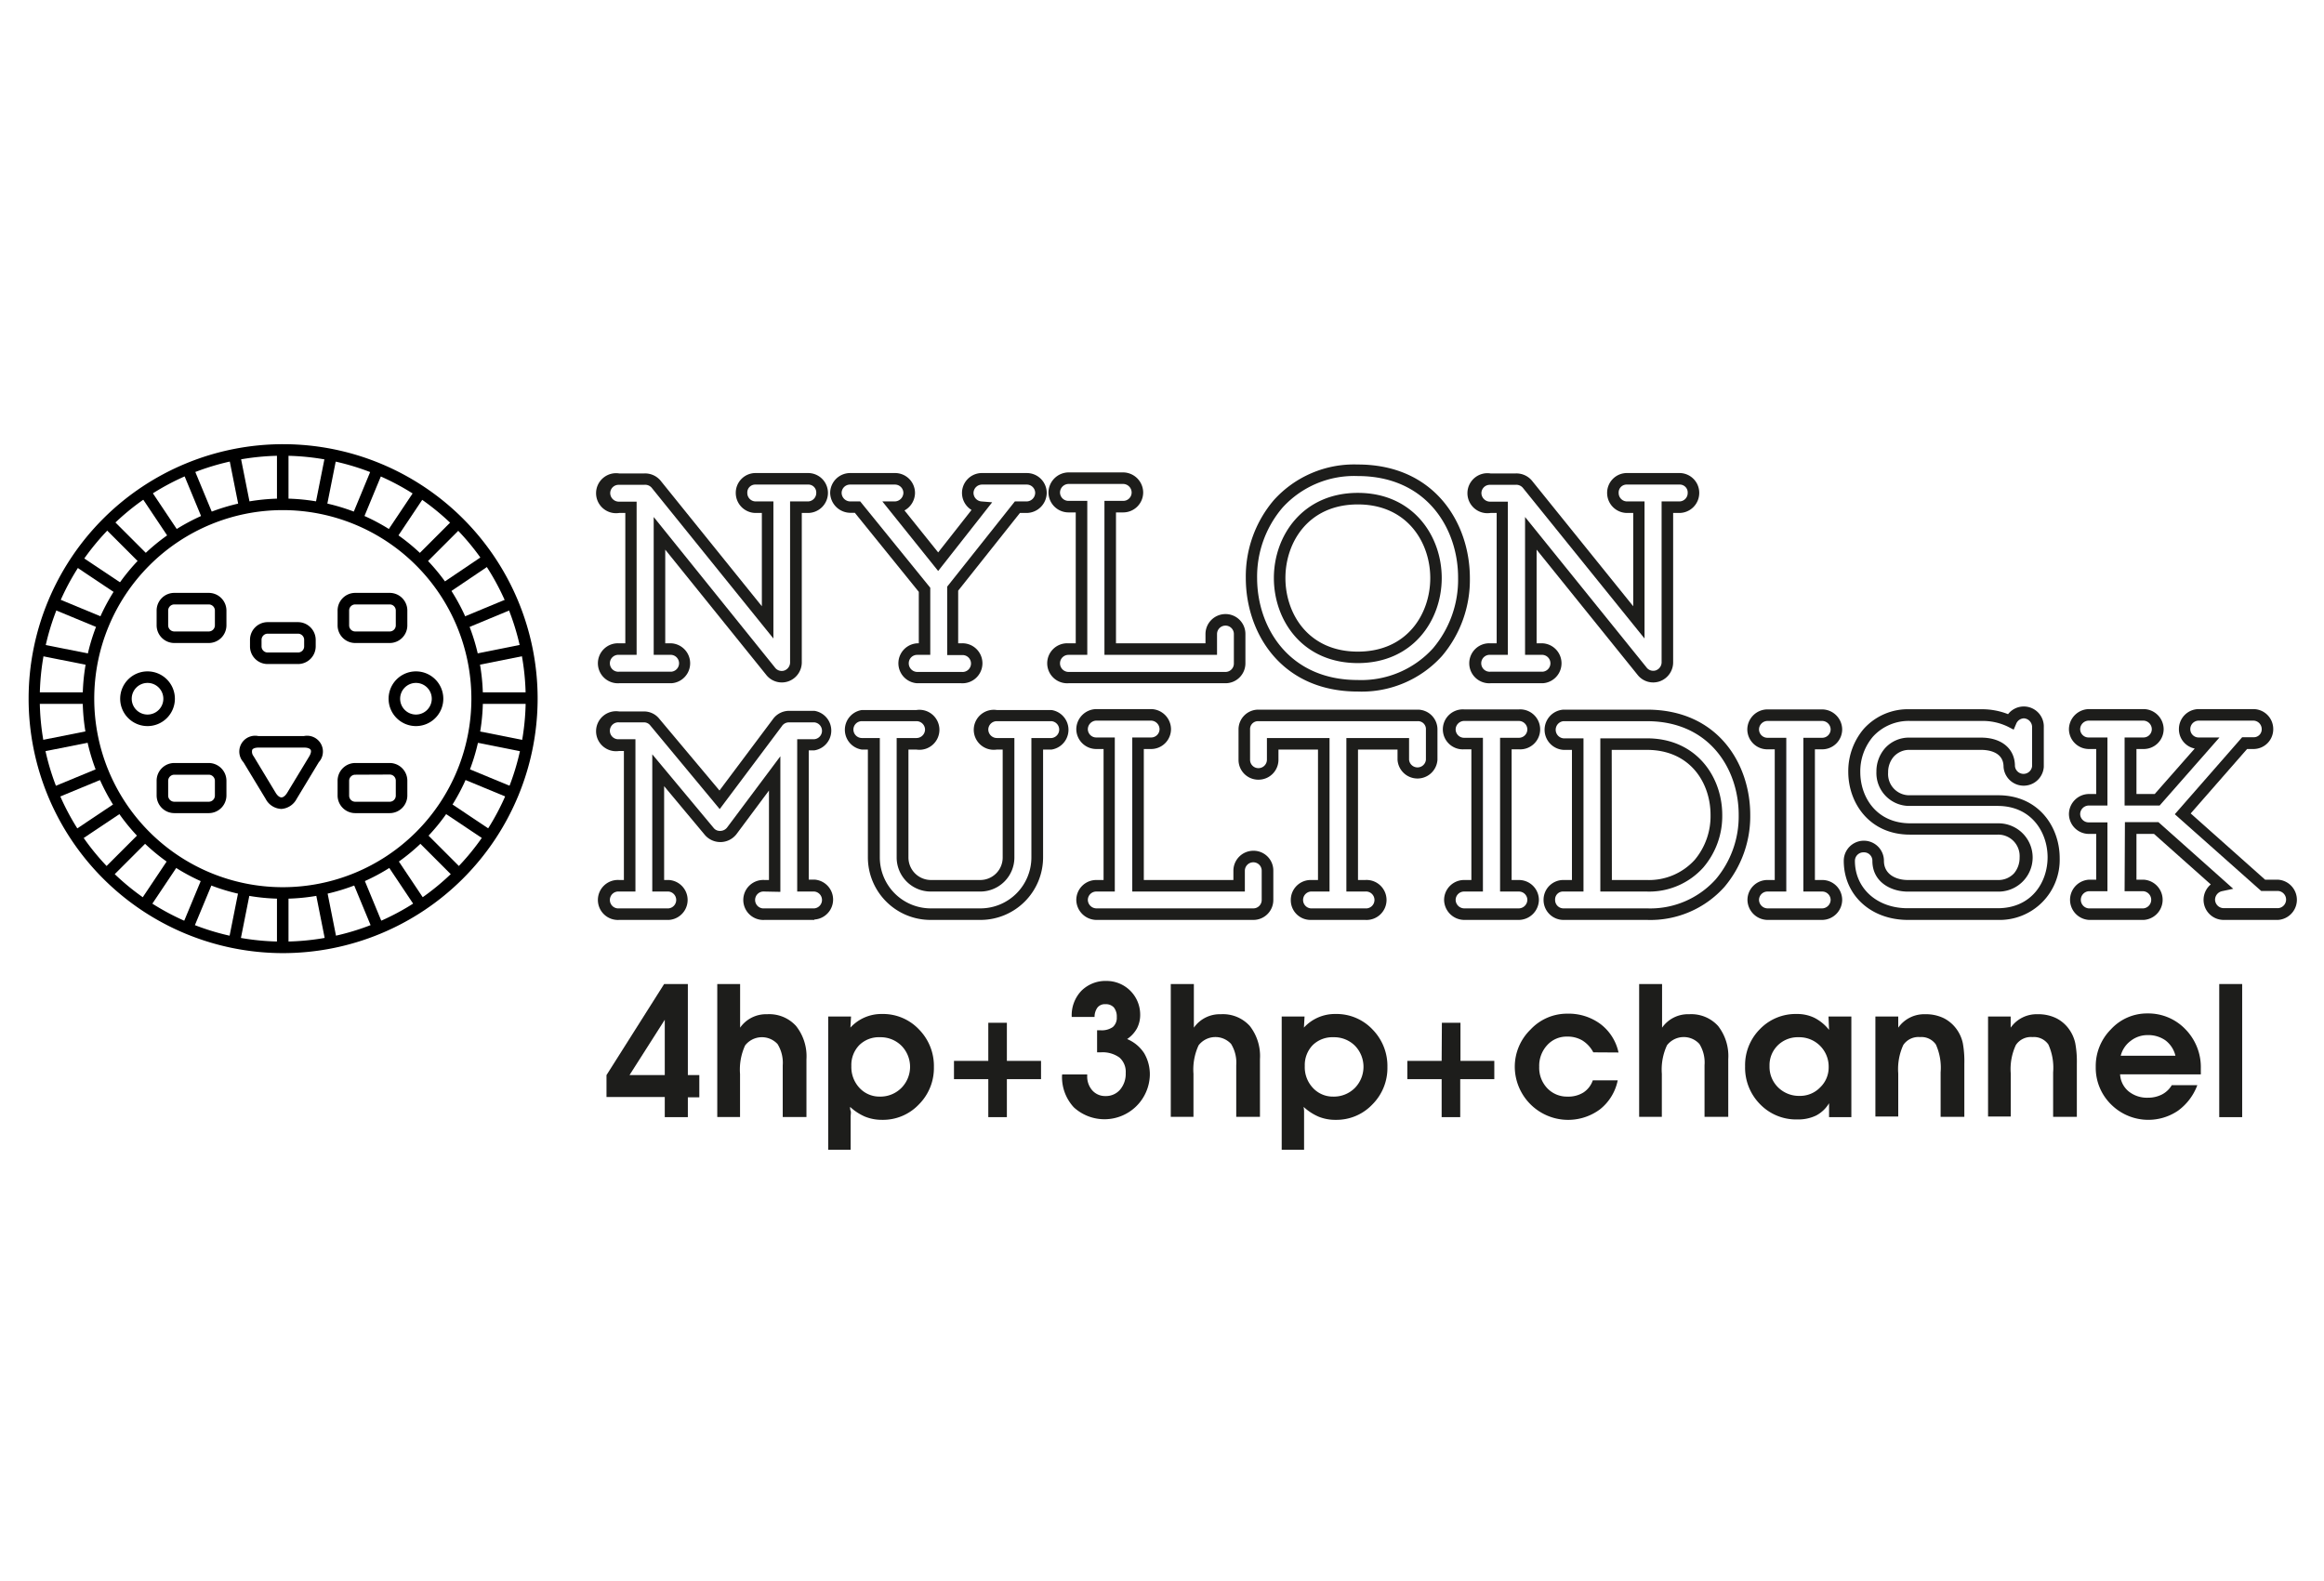 <svg id="a5697f2d-a6db-46d2-8607-96c2b76c0bde" data-name="Calque 1" xmlns="http://www.w3.org/2000/svg" viewBox="0 0 293.94 200"><defs><style>.b4eb61ee-e5b5-417a-9279-4b2bb9707021{fill:#1d1d1b;}</style></defs><path d="M26.4,102.86H22.05a2.24,2.24,0,0,1-2.24-2.24V98.76a2.24,2.24,0,0,1,2.24-2.24H26.4a2.25,2.25,0,0,1,2.24,2.24v1.86A2.24,2.24,0,0,1,26.4,102.86ZM22.05,98a.78.78,0,0,0-.78.78v1.86a.78.78,0,0,0,.78.78H26.4a.78.78,0,0,0,.78-.78V98.76A.78.78,0,0,0,26.4,98Z"/><path d="M49.29,102.86H44.93a2.23,2.23,0,0,1-2.23-2.24V98.76a2.24,2.24,0,0,1,2.23-2.24h4.36a2.24,2.24,0,0,1,2.23,2.24v1.86A2.23,2.23,0,0,1,49.29,102.86ZM44.93,98a.77.77,0,0,0-.77.78v1.86a.77.77,0,0,0,.77.78h4.36a.77.77,0,0,0,.77-.78V98.76a.77.77,0,0,0-.77-.78Z"/><path d="M26.4,81.34H22.05a2.24,2.24,0,0,1-2.24-2.24V77.24A2.23,2.23,0,0,1,22.05,75H26.4a2.24,2.24,0,0,1,2.24,2.23V79.1A2.24,2.24,0,0,1,26.4,81.34Zm-4.35-4.88a.78.78,0,0,0-.78.78V79.1a.78.78,0,0,0,.78.78H26.4a.78.78,0,0,0,.78-.78V77.24a.78.78,0,0,0-.78-.78Z"/><path d="M37.69,84H33.85a2.23,2.23,0,0,1-2.23-2.23v-.83a2.24,2.24,0,0,1,2.23-2.24h3.84a2.25,2.25,0,0,1,2.24,2.24v.83A2.24,2.24,0,0,1,37.69,84Zm-3.84-3.84a.78.78,0,0,0-.77.78v.83a.77.77,0,0,0,.77.77h3.84a.77.77,0,0,0,.78-.77v-.83a.78.78,0,0,0-.78-.78Z"/><path d="M49.29,81.34H44.93A2.23,2.23,0,0,1,42.7,79.1V77.24A2.23,2.23,0,0,1,44.93,75h4.36a2.23,2.23,0,0,1,2.23,2.23V79.1A2.23,2.23,0,0,1,49.29,81.34Zm-4.36-4.88a.77.77,0,0,0-.77.78V79.1a.77.77,0,0,0,.77.78h4.36a.77.77,0,0,0,.77-.78V77.24a.77.77,0,0,0-.77-.78Z"/><path d="M35.6,102.33h0a2.34,2.34,0,0,1-2-1.27l-2.81-4.64a2,2,0,0,1,1.87-3.31h5.79a2,2,0,0,1,1.87,3.31l-2.8,4.64A2.37,2.37,0,0,1,35.6,102.33Zm-3.52-6.66,2.8,4.64c.22.35.48.56.72.56h0c.23,0,.49-.21.71-.56l2.81-4.64c.2-.34.27-.65.17-.82s-.4-.28-.8-.28H32.7c-.4,0-.7.1-.8.28a.93.93,0,0,0,.18.82Z"/><path d="M35.76,113.69A25.31,25.31,0,1,1,61.08,88.38,25.33,25.33,0,0,1,35.76,113.69Zm0-49.16A23.85,23.85,0,1,0,59.62,88.38,23.87,23.87,0,0,0,35.76,64.53Z"/><path d="M35.76,120.57A32.19,32.19,0,1,1,68,88.38,32.22,32.22,0,0,1,35.76,120.57Zm0-62.92A30.73,30.73,0,1,0,66.49,88.38,30.76,30.76,0,0,0,35.76,57.65Z"/><rect x="35.03" y="56.92" width="1.46" height="6.88"/><rect x="35.03" y="112.81" width="1.46" height="6.88"/><rect x="60.27" y="87.58" width="6.88" height="1.46"/><rect x="4.38" y="87.58" width="6.88" height="1.46"/><rect x="15.28" y="65.11" width="1.46" height="6.88" transform="translate(-43.78 31.39) rotate(-45)"/><rect x="54.79" y="104.62" width="1.46" height="6.88" transform="translate(-60.14 70.89) rotate(-44.99)"/><rect x="52.08" y="67.82" width="6.88" height="1.46" transform="translate(-32.21 59.34) rotate(-45)"/><rect x="12.57" y="107.33" width="6.88" height="1.46" transform="translate(-71.73 42.97) rotate(-45)"/><rect x="9.22" y="74.17" width="1.46" height="6.88" transform="translate(-65.56 57.1) rotate(-67.5)"/><polygon points="64.48 100.99 58.12 98.36 58.68 97.01 65.04 99.64 64.48 100.99"/><polygon points="45.82 65.95 44.47 65.39 47.1 59.03 48.45 59.59 45.82 65.95"/><rect x="21.63" y="113.39" width="6.88" height="1.46" transform="translate(-89.94 93.5) rotate(-67.44)"/><rect x="24.34" y="59.05" width="1.46" height="6.88" transform="translate(-22.01 14.35) rotate(-22.5)"/><polygon points="47.1 117.58 44.47 111.22 45.82 110.66 48.45 117.02 47.1 117.58"/><rect x="58.14" y="76.88" width="6.88" height="1.46" transform="translate(-25.06 29.56) rotate(-22.56)"/><polygon points="7.05 100.99 6.49 99.64 12.85 97.01 13.41 98.36 7.05 100.99"/><rect x="29.58" y="57.46" width="1.46" height="6.88" transform="translate(-11.3 7.09) rotate(-11.25)"/><rect x="40.49" y="112.27" width="1.46" height="6.88" transform="translate(-21.76 10.25) rotate(-11.24)"/><rect x="59.73" y="82.12" width="6.88" height="1.46" transform="translate(-14.96 13.92) rotate(-11.26)"/><rect x="4.92" y="93.03" width="6.88" height="1.46" transform="translate(-18.14 3.43) rotate(-11.26)"/><rect x="11.8" y="69.34" width="1.46" height="6.88" transform="translate(-54.94 42.76) rotate(-56.25)"/><rect x="58.27" y="100.39" width="1.46" height="6.88" transform="translate(-60.11 95.2) rotate(-56.25)"/><rect x="47.85" y="64.34" width="6.88" height="1.46" transform="translate(-31.31 71.54) rotate(-56.23)"/><rect x="16.8" y="110.81" width="6.88" height="1.46" transform="translate(-83.73 66.37) rotate(-56.23)"/><rect x="7.63" y="79.41" width="1.46" height="6.88" transform="translate(-74.53 74.89) rotate(-78.75)"/><rect x="62.44" y="90.32" width="1.46" height="6.88" transform="translate(-41.1 137.45) rotate(-78.76)"/><rect x="37.78" y="60.17" width="6.88" height="1.46" transform="translate(-26.56 89.44) rotate(-78.74)"/><rect x="26.87" y="114.98" width="6.88" height="1.46" transform="translate(-89.09 122.86) rotate(-78.74)"/><rect x="19.51" y="61.63" width="1.46" height="6.88" transform="translate(-32.74 22.21) rotate(-33.75)"/><rect x="50.56" y="108.1" width="1.46" height="6.88" transform="translate(-53.33 47.3) rotate(-33.75)"/><rect x="55.56" y="72.05" width="6.88" height="1.46" transform="matrix(0.83, -0.56, 0.56, 0.83, -30.5, 45.07)"/><rect x="9.09" y="103.1" width="6.88" height="1.46" transform="translate(-55.6 24.48) rotate(-33.77)"/><path d="M18.66,91.85a3.46,3.46,0,1,1,3.46-3.46A3.46,3.46,0,0,1,18.66,91.85Zm0-5.46a2,2,0,1,0,2,2A2,2,0,0,0,18.66,86.39Z"/><path d="M52.61,91.85a3.46,3.46,0,1,1,3.46-3.46A3.46,3.46,0,0,1,52.61,91.85Zm0-5.46a2,2,0,1,0,2,2A2,2,0,0,0,52.61,86.39Z"/><path class="b4eb61ee-e5b5-417a-9279-4b2bb9707021" d="M84.92,86.43H78.31a2.53,2.53,0,1,1,0-5.05h.78V64.89h-.78a2.53,2.53,0,1,1,0-5h3.2a2.55,2.55,0,0,1,2.11,1l12.74,15.8V64.89h-.78a2.53,2.53,0,0,1-2.52-2.53,2.5,2.5,0,0,1,2.52-2.52h6.61a2.51,2.51,0,0,1,2.53,2.52,2.54,2.54,0,0,1-2.53,2.53h-.78V83.73a2.55,2.55,0,0,1-1.7,2.46,2.51,2.51,0,0,1-2.83-.86L84.14,69.53V81.38h.78a2.53,2.53,0,0,1,0,5.05Zm-6.61-3.59a1.07,1.07,0,1,0,0,2.13h6.61a1.07,1.07,0,0,0,0-2.13H82.68V65.4L98,84.42a1.06,1.06,0,0,0,1.21.4,1.1,1.1,0,0,0,.72-1.09V63.43h2.24a1.07,1.07,0,0,0,1.07-1.07,1,1,0,0,0-1.07-1.06H95.58a1,1,0,0,0-1.06,1.06,1.06,1.06,0,0,0,1.06,1.07h2.24V80.77l-15.34-19a1.09,1.09,0,0,0-1-.44h-3.2a1.06,1.06,0,0,0-1.1,1.06,1.1,1.1,0,0,0,1.1,1.07h2.24V82.84Z"/><path class="b4eb61ee-e5b5-417a-9279-4b2bb9707021" d="M121.59,86.43H116a2.53,2.53,0,0,1,0-5.05h.21V74.87l-8.09-10h-.59A2.57,2.57,0,0,1,105,62.36a2.53,2.53,0,0,1,2.53-2.52h5.67a2.52,2.52,0,0,1,2.53,2.52,2.56,2.56,0,0,1-1.33,2.21l4.26,5.31,4.22-5.37a2.52,2.52,0,0,1,1.35-4.67h5.63a2.52,2.52,0,0,1,2.53,2.52,2.57,2.57,0,0,1-2.53,2.53H129l-7.81,9.83v6.66h.38a2.53,2.53,0,1,1,0,5.05ZM116,82.84a1.06,1.06,0,0,0-1.06,1.07A1.09,1.09,0,0,0,116,85h5.64a1.07,1.07,0,1,0,0-2.13h-1.84V74.21l8.56-10.78h1.5a1.1,1.1,0,0,0,1.07-1.07,1.06,1.06,0,0,0-1.07-1.06h-5.63a1.08,1.08,0,0,0-1.1,1.06,1.09,1.09,0,0,0,1,1.07l1.36.11-6.83,8.69-7.06-8.8h1.52a1.11,1.11,0,0,0,1.14-1.07,1.06,1.06,0,0,0-1.07-1.06h-5.67a1.06,1.06,0,0,0-1.07,1.06,1.1,1.1,0,0,0,1.07,1.07h1.28l8.86,10.92v8.49Z"/><path class="b4eb61ee-e5b5-417a-9279-4b2bb9707021" d="M155,86.43H135.14a2.53,2.53,0,1,1,0-5.05h.92V64.82h-.92a2.54,2.54,0,0,1-2.53-2.53,2.57,2.57,0,0,1,2.53-2.53h6.93a2.56,2.56,0,0,1,2.52,2.53,2.53,2.53,0,0,1-2.52,2.53h-.92V81.38h11.32V80.21A2.53,2.53,0,0,1,155,77.68a2.51,2.51,0,0,1,2.52,2.53v3.7A2.52,2.52,0,0,1,155,86.43Zm-19.86-3.59a1.07,1.07,0,0,0-1.07,1.07A1.09,1.09,0,0,0,135.14,85H155a1.06,1.06,0,0,0,1.06-1.06v-3.7A1.06,1.06,0,0,0,155,79.14a1.07,1.07,0,0,0-1.07,1.07v2.63H139.69V63.36h2.38a1.06,1.06,0,0,0,1.06-1.07,1.09,1.09,0,0,0-1.06-1.07h-6.93a1.1,1.1,0,0,0-1.07,1.07,1.07,1.07,0,0,0,1.07,1.07h2.38V82.84Z"/><path class="b4eb61ee-e5b5-417a-9279-4b2bb9707021" d="M171.74,87.48c-9.73,0-14.17-7.45-14.17-14.36a14.88,14.88,0,0,1,3.54-9.85,13.66,13.66,0,0,1,10.63-4.51c9.73,0,14.17,7.44,14.17,14.36A14.9,14.9,0,0,1,182.37,83,13.66,13.66,0,0,1,171.74,87.48Zm0-27.26a12.24,12.24,0,0,0-9.53,4A13.43,13.43,0,0,0,159,73.12c0,6.21,4,12.9,12.71,12.9a12.24,12.24,0,0,0,9.53-4,13.43,13.43,0,0,0,3.18-8.89C184.45,66.91,180.47,60.22,171.74,60.22Zm0,23.66c-7,0-10.62-5.41-10.62-10.76s3.65-10.77,10.62-10.77,10.61,5.42,10.61,10.77S178.71,83.88,171.74,83.88Zm0-20.07c-6.29,0-9.16,4.83-9.16,9.31s2.87,9.31,9.16,9.31,9.16-4.83,9.16-9.31S178,63.81,171.74,63.81Z"/><path class="b4eb61ee-e5b5-417a-9279-4b2bb9707021" d="M195.13,86.43h-6.61a2.53,2.53,0,1,1,0-5.05h.78V64.89h-.78a2.53,2.53,0,1,1,0-5h3.19a2.56,2.56,0,0,1,2.12,1l12.74,15.8V64.89h-.78a2.53,2.53,0,0,1-2.52-2.53,2.5,2.5,0,0,1,2.52-2.52h6.61a2.5,2.5,0,0,1,2.52,2.52,2.53,2.53,0,0,1-2.52,2.53h-.78V83.73a2.55,2.55,0,0,1-1.7,2.46,2.51,2.51,0,0,1-2.83-.86l-12.74-15.8V81.38h.78a2.53,2.53,0,0,1,0,5.05Zm-6.61-3.59a1.07,1.07,0,1,0,0,2.13h6.61a1.07,1.07,0,0,0,0-2.13h-2.24V65.4l15.34,19a1.06,1.06,0,0,0,1.21.4,1.1,1.1,0,0,0,.72-1.09V63.43h2.24a1.06,1.06,0,0,0,1.06-1.07,1,1,0,0,0-1.06-1.06h-6.61a1,1,0,0,0-1.06,1.06,1.06,1.06,0,0,0,1.06,1.07H208V80.77l-15.34-19a1.1,1.1,0,0,0-1-.44h-3.19a1.06,1.06,0,0,0-1.1,1.06,1.1,1.1,0,0,0,1.1,1.07h2.24V82.84Z"/><path class="b4eb61ee-e5b5-417a-9279-4b2bb9707021" d="M103,116.37H96.7a2.53,2.53,0,1,1,0-5.05h.56V100l-4.11,5.52a2.58,2.58,0,0,1-4,.1L84,99.45v11.87h.6a2.53,2.53,0,0,1,0,5.05H78.31a2.53,2.53,0,1,1,0-5.05h.6V95h-.6a2.53,2.53,0,1,1,0-5H81.4a2.46,2.46,0,0,1,2,.94L91,100l6.74-9a2.53,2.53,0,0,1,2.09-1.08H103a2.53,2.53,0,0,1,0,5h-.71v16.35H103a2.53,2.53,0,0,1,0,5.05Zm-6.32-3.59a1.07,1.07,0,1,0,0,2.13H103a1.07,1.07,0,0,0,0-2.13h-2.17V93.51H103a1.07,1.07,0,0,0,0-2.13h-3.2a1.07,1.07,0,0,0-.93.51l-7.84,10.46L82.24,91.76a1,1,0,0,0-.84-.38H78.31a1.07,1.07,0,1,0,0,2.13h2.06v19.27H78.31a1.07,1.07,0,1,0,0,2.13h6.25a1.07,1.07,0,0,0,0-2.13H82.5V95.42l7.75,9.3a1,1,0,0,0,.83.39h0a1.11,1.11,0,0,0,.89-.44l6.73-9v17.15Z"/><path class="b4eb61ee-e5b5-417a-9279-4b2bb9707021" d="M124,116.37h-6.32a7.92,7.92,0,0,1-7.91-7.91V94.82H109a2.53,2.53,0,0,1,0-5h6.9a2.53,2.53,0,1,1,0,5h-1v13.64a2.85,2.85,0,0,0,2.83,2.86H124a2.84,2.84,0,0,0,2.82-2.86V94.82h-.74a2.53,2.53,0,1,1,0-5H133a2.53,2.53,0,0,1,0,5h-1.07v13.64A7.92,7.92,0,0,1,124,116.37ZM109,91.23a1.06,1.06,0,0,0-1.06,1.07A1.08,1.08,0,0,0,109,93.36h2.28v15.1a6.45,6.45,0,0,0,6.45,6.45H124a6.45,6.45,0,0,0,6.45-6.45V93.36H133a1.07,1.07,0,0,0,0-2.13h-6.9A1.07,1.07,0,0,0,125,92.3a1.09,1.09,0,0,0,1.1,1.06h2.2v15.1a4.31,4.31,0,0,1-4.28,4.32h-6.32a4.31,4.31,0,0,1-4.29-4.32V93.36h2.46A1.09,1.09,0,0,0,117,92.3a1.08,1.08,0,0,0-1.1-1.07Z"/><path class="b4eb61ee-e5b5-417a-9279-4b2bb9707021" d="M158.52,116.37H138.66a2.57,2.57,0,0,1-2.53-2.53,2.53,2.53,0,0,1,2.53-2.52h.92V94.75h-.92a2.53,2.53,0,0,1-2.53-2.52,2.57,2.57,0,0,1,2.53-2.53h6.93a2.56,2.56,0,0,1,2.52,2.53,2.52,2.52,0,0,1-2.52,2.52h-.92v16.57H156v-1.17a2.53,2.53,0,0,1,2.53-2.53,2.5,2.5,0,0,1,2.52,2.53v3.69A2.52,2.52,0,0,1,158.52,116.37Zm-19.86-3.59a1.07,1.07,0,0,0-1.07,1.06,1.1,1.1,0,0,0,1.07,1.07h19.86a1.06,1.06,0,0,0,1.06-1.07v-3.69a1.06,1.06,0,0,0-1.06-1.07,1.07,1.07,0,0,0-1.07,1.07v2.63H143.21V93.29h2.38a1.06,1.06,0,0,0,1.07-1.06,1.1,1.1,0,0,0-1.07-1.07h-6.93a1.1,1.1,0,0,0-1.07,1.07,1.06,1.06,0,0,0,1.07,1.06H141v19.49Z"/><path class="b4eb61ee-e5b5-417a-9279-4b2bb9707021" d="M172.67,116.37h-6.89a2.49,2.49,0,0,1-2.52-2.53,2.52,2.52,0,0,1,2.52-2.52h.92V94.82h-5v1.29a2.52,2.52,0,0,1-2.53,2.52,2.5,2.5,0,0,1-2.52-2.52V92.3a2.5,2.5,0,0,1,2.52-2.53h20.11a2.5,2.5,0,0,1,2.53,2.53v3.81a2.53,2.53,0,0,1-5.05,0V94.82h-5v16.5h.92a2.53,2.53,0,1,1,0,5.05Zm-6.89-3.59a1.07,1.07,0,0,0,0,2.13h6.89a1.07,1.07,0,1,0,0-2.13h-2.38V93.36h7.93v2.75a1.07,1.07,0,0,0,2.13,0V92.3a1,1,0,0,0-1.07-1.07H159.17a1,1,0,0,0-1.06,1.07v3.81a1.05,1.05,0,0,0,1.06,1.06,1.07,1.07,0,0,0,1.07-1.06V93.36h7.92v19.42Z"/><path class="b4eb61ee-e5b5-417a-9279-4b2bb9707021" d="M192.11,116.37h-6.93a2.57,2.57,0,0,1-2.53-2.53,2.53,2.53,0,0,1,2.53-2.52h.92V94.79h-.92a2.53,2.53,0,1,1,0-5.05h6.93a2.53,2.53,0,1,1,0,5.05h-.92v16.53h.92a2.53,2.53,0,0,1,2.53,2.52A2.57,2.57,0,0,1,192.11,116.37Zm-6.93-3.59a1.07,1.07,0,0,0-1.07,1.06,1.1,1.1,0,0,0,1.07,1.07h6.93a1.1,1.1,0,0,0,1.07-1.07,1.07,1.07,0,0,0-1.07-1.06h-2.38V93.33h2.38a1.07,1.07,0,0,0,1.07-1.07,1.09,1.09,0,0,0-1.07-1.06h-6.93a1.09,1.09,0,0,0-1.07,1.06,1.07,1.07,0,0,0,1.07,1.07h2.38v19.45Z"/><path class="b4eb61ee-e5b5-417a-9279-4b2bb9707021" d="M208.31,116.37H197.75a2.52,2.52,0,0,1-2.52-2.53,2.5,2.5,0,0,1,2.52-2.52h1.07V94.86h-1.07a2.55,2.55,0,0,1,0-5.09h10.56c9,0,13.06,6.9,13.06,13.3a13.83,13.83,0,0,1-3.26,9.12A12.56,12.56,0,0,1,208.31,116.37Zm-10.56-3.59a1,1,0,0,0-1.06,1.06,1.06,1.06,0,0,0,1.06,1.07h10.56a11.14,11.14,0,0,0,8.7-3.68,12.34,12.34,0,0,0,2.9-8.16c0-5.7-3.63-11.84-11.6-11.84H197.75a1.09,1.09,0,0,0,0,2.17h2.53v19.38Zm10.52,0h-5.86V93.4h5.9c6.25,0,9.52,4.87,9.52,9.69a10,10,0,0,1-2.39,6.64A9.2,9.2,0,0,1,208.27,112.78Zm-4.4-1.46h4.4a7.8,7.8,0,0,0,6.08-2.55,8.61,8.61,0,0,0,2-5.68c0-4-2.52-8.23-8.06-8.23h-4.44Z"/><path class="b4eb61ee-e5b5-417a-9279-4b2bb9707021" d="M230.48,116.37h-6.93a2.57,2.57,0,0,1-2.53-2.53,2.52,2.52,0,0,1,2.53-2.52h.92V94.79h-.92A2.53,2.53,0,0,1,221,92.26a2.56,2.56,0,0,1,2.53-2.52h6.93A2.56,2.56,0,0,1,233,92.26a2.53,2.53,0,0,1-2.52,2.53h-.93v16.53h.93a2.52,2.52,0,0,1,2.52,2.52A2.56,2.56,0,0,1,230.48,116.37Zm-6.93-3.59a1.07,1.07,0,0,0-1.07,1.06,1.1,1.1,0,0,0,1.07,1.07h6.93a1.1,1.1,0,0,0,1.06-1.07,1.07,1.07,0,0,0-1.06-1.06h-2.39V93.33h2.39a1.07,1.07,0,0,0,1.06-1.07,1.09,1.09,0,0,0-1.06-1.06h-6.93a1.09,1.09,0,0,0-1.07,1.06,1.07,1.07,0,0,0,1.07,1.07h2.38v19.45Z"/><path class="b4eb61ee-e5b5-417a-9279-4b2bb9707021" d="M252.71,116.37H241.32c-4.71,0-8.12-3.15-8.12-7.48a2.54,2.54,0,0,1,5.08,0c0,1.79,1.64,2.43,3,2.43h11.39a2.68,2.68,0,0,0,2.08-.86,3.05,3.05,0,0,0,.69-2,2.71,2.71,0,0,0-2.77-2.88H241.57c-5.12,0-7.8-4-7.8-7.94a8.26,8.26,0,0,1,1.95-5.43,7.51,7.51,0,0,1,5.85-2.49h9a9,9,0,0,1,3.41.62A2.53,2.53,0,0,1,258.5,92v5a2.55,2.55,0,0,1-5.09,0c0-1.93-2-2.14-2.82-2.14h-9a2.64,2.64,0,0,0-2.08.87,3,3,0,0,0-.7,2,2.68,2.68,0,0,0,2.78,2.87h11.14c5.11,0,7.78,4,7.78,7.95A7.6,7.6,0,0,1,252.71,116.37Zm-17-8.55a1.08,1.08,0,0,0-1.1,1.07c0,3.49,2.8,6,6.66,6h11.39c4.34,0,6.32-3.34,6.32-6.45s-2-6.49-6.32-6.49H241.57a4.16,4.16,0,0,1-4.24-4.33,4.45,4.45,0,0,1,1.06-2.94,4.06,4.06,0,0,1,3.18-1.37h9c2.6,0,4.28,1.41,4.28,3.6a1.09,1.09,0,0,0,2.17,0V92A1.11,1.11,0,0,0,256,90.87a1.09,1.09,0,0,0-1,.71l-.31.72-.7-.36a7.27,7.27,0,0,0-3.36-.74h-9a6.11,6.11,0,0,0-4.75,2,6.78,6.78,0,0,0-1.59,4.47c0,3.12,2,6.48,6.34,6.48h11.14a4.32,4.32,0,0,1,0,8.64H241.32c-2.16,0-4.5-1.22-4.5-3.89A1.06,1.06,0,0,0,235.76,107.82Z"/><path class="b4eb61ee-e5b5-417a-9279-4b2bb9707021" d="M288.16,116.37h-6.93a2.54,2.54,0,0,1-1.61-4.49l-7.18-6.39h-2.22v5.79h.92a2.55,2.55,0,0,1,0,5.09h-6.93a2.55,2.55,0,0,1,0-5.09h.92v-5.79h-.92a2.53,2.53,0,0,1-2.53-2.53,2.56,2.56,0,0,1,2.53-2.52h.92V94.75h-.92a2.53,2.53,0,0,1-2.53-2.52,2.57,2.57,0,0,1,2.53-2.53h6.93a2.56,2.56,0,0,1,2.52,2.53,2.52,2.52,0,0,1-2.52,2.52h-.92v5.69h2.31l5.06-5.75a2.49,2.49,0,0,1-2-2.46,2.52,2.52,0,0,1,2.52-2.53H285a2.52,2.52,0,0,1,2.52,2.53A2.5,2.5,0,0,1,285,94.75h-.79l-7.13,8.15,9.41,8.38h1.63a2.55,2.55,0,0,1,0,5.09ZM268.76,104H273l9.46,8.43-1.4.3a1.12,1.12,0,0,0-.9,1.08,1.1,1.1,0,0,0,1.07,1.07h6.93a1.09,1.09,0,0,0,0-2.17H286L275.07,103l8.52-9.74H285a1,1,0,0,0,1.06-1.06A1.07,1.07,0,0,0,285,91.16h-6.9a1.07,1.07,0,0,0-1.07,1.07,1.05,1.05,0,0,0,1.07,1.06h2.62l-7.57,8.61h-4.43V93.29h2.38a1.05,1.05,0,0,0,1.06-1.06,1.09,1.09,0,0,0-1.06-1.07h-6.93a1.1,1.1,0,0,0-1.07,1.07,1.06,1.06,0,0,0,1.07,1.06h2.38v8.61h-2.38a1.1,1.1,0,0,0-1.07,1.06,1.07,1.07,0,0,0,1.07,1.07h2.38v8.71h-2.38a1.09,1.09,0,0,0,0,2.17h6.93a1.09,1.09,0,0,0,0-2.17h-2.38Z"/><path class="b4eb61ee-e5b5-417a-9279-4b2bb9707021" d="M87,141.32H84.08v-2.55H76.71V136L84,124.48h3V136h1.45v2.81H87ZM84.08,136v-7l-4.46,7Z"/><path class="b4eb61ee-e5b5-417a-9279-4b2bb9707021" d="M93.61,124.48V130a4,4,0,0,1,3.41-1.7,4.58,4.58,0,0,1,3.66,1.48A6.17,6.17,0,0,1,102,134v7.3H99v-6.53a4.51,4.51,0,0,0-.65-2.69,2.69,2.69,0,0,0-4.11.17,7.31,7.31,0,0,0-.64,3.6v5.45H90.72V124.48Z"/><path class="b4eb61ee-e5b5-417a-9279-4b2bb9707021" d="M104.75,145.44V128.59h2.89l-.08,1.4a5.31,5.31,0,0,1,4-1.72,6.25,6.25,0,0,1,4.67,1.95,6.59,6.59,0,0,1,1.89,4.77,6.5,6.5,0,0,1-1.9,4.72,6.25,6.25,0,0,1-4.64,1.95,5.65,5.65,0,0,1-2.16-.4,6.65,6.65,0,0,1-1.9-1.24c0,.16,0,.33.07.51s0,.44,0,.79v4.12Zm6.51-6.72a3.75,3.75,0,0,0,2.75-1.1,3.8,3.8,0,0,0,0-5.34,3.73,3.73,0,0,0-2.71-1.07,3.52,3.52,0,0,0-2.62,1,3.6,3.6,0,0,0-1,2.64,3.85,3.85,0,0,0,1,2.74A3.43,3.43,0,0,0,111.26,138.72Z"/><path class="b4eb61ee-e5b5-417a-9279-4b2bb9707021" d="M125,129.38h2.35v4.82h4.32v2.31h-4.32v4.81H125v-4.81h-4.34V134.2H125Z"/><path class="b4eb61ee-e5b5-417a-9279-4b2bb9707021" d="M134.37,135.92h3.14v.16a2.65,2.65,0,0,0,.64,1.85,2.16,2.16,0,0,0,1.67.72,2.35,2.35,0,0,0,1.85-.81,3.09,3.09,0,0,0,.71-2.11,2.39,2.39,0,0,0-.79-1.95,3.63,3.63,0,0,0-2.36-.66h-.47v-2.79H139l.21,0a2.42,2.42,0,0,0,1.54-.41,1.54,1.54,0,0,0,.5-1.26,1.83,1.83,0,0,0-.37-1.22,1.36,1.36,0,0,0-1.06-.41,1.2,1.2,0,0,0-1,.41,2,2,0,0,0-.38,1.2h-2.89v-.05a4.47,4.47,0,0,1,1.22-3.25,4.32,4.32,0,0,1,3.21-1.25,4.25,4.25,0,0,1,4.23,4.2,3.73,3.73,0,0,1-.4,1.79,3.89,3.89,0,0,1-1.25,1.36,4.75,4.75,0,0,1,2.16,1.8,5.29,5.29,0,0,1,.71,2.84,5.74,5.74,0,0,1-9.61,4,5.63,5.63,0,0,1-1.49-4.12Z"/><path class="b4eb61ee-e5b5-417a-9279-4b2bb9707021" d="M151,124.48V130a4,4,0,0,1,3.41-1.7,4.58,4.58,0,0,1,3.66,1.48,6.17,6.17,0,0,1,1.29,4.2v7.3h-3v-6.53a4.51,4.51,0,0,0-.65-2.69,2.69,2.69,0,0,0-4.11.17,7.29,7.29,0,0,0-.65,3.6v5.45h-2.87V124.48Z"/><path class="b4eb61ee-e5b5-417a-9279-4b2bb9707021" d="M162.11,145.44V128.59H165l-.08,1.4a5.31,5.31,0,0,1,4-1.72,6.25,6.25,0,0,1,4.67,1.95,6.59,6.59,0,0,1,1.89,4.77,6.5,6.5,0,0,1-1.9,4.72,6.25,6.25,0,0,1-4.64,1.95,5.58,5.58,0,0,1-2.16-.4,6.65,6.65,0,0,1-1.9-1.24,4,4,0,0,1,.06.51c0,.17,0,.44,0,.79v4.12Zm6.51-6.72a3.75,3.75,0,0,0,2.75-1.1,3.83,3.83,0,0,0,0-5.34,3.73,3.73,0,0,0-2.71-1.07,3.56,3.56,0,0,0-2.63,1,3.63,3.63,0,0,0-1,2.64,3.81,3.81,0,0,0,1,2.74A3.43,3.43,0,0,0,168.62,138.72Z"/><path class="b4eb61ee-e5b5-417a-9279-4b2bb9707021" d="M182.37,129.38h2.35v4.82H189v2.31h-4.31v4.81h-2.35v-4.81H178V134.2h4.34Z"/><path class="b4eb61ee-e5b5-417a-9279-4b2bb9707021" d="M201.52,133.12a3.88,3.88,0,0,0-1.38-1.5,3.66,3.66,0,0,0-1.94-.49,3.3,3.3,0,0,0-2.52,1.09,3.85,3.85,0,0,0-1,2.73,3.74,3.74,0,0,0,1,2.69,3.43,3.43,0,0,0,2.59,1.08,3.58,3.58,0,0,0,2-.52,3,3,0,0,0,1.19-1.54h3.15a6.26,6.26,0,0,1-2.23,3.66A6.75,6.75,0,0,1,191.59,135a6.56,6.56,0,0,1,2-4.77,6.3,6.3,0,0,1,4.65-2,6.75,6.75,0,0,1,4.2,1.32,6.11,6.11,0,0,1,2.27,3.59Z"/><path class="b4eb61ee-e5b5-417a-9279-4b2bb9707021" d="M210.22,124.48V130a4,4,0,0,1,3.42-1.7,4.58,4.58,0,0,1,3.66,1.48,6.17,6.17,0,0,1,1.29,4.2v7.3h-3v-6.53a4.44,4.44,0,0,0-.65-2.69,2.68,2.68,0,0,0-4.1.17,7.29,7.29,0,0,0-.65,3.6v5.45h-2.87V124.48Z"/><path class="b4eb61ee-e5b5-417a-9279-4b2bb9707021" d="M231.34,141.32l0-1.76a4.16,4.16,0,0,1-1.63,1.55,5.2,5.2,0,0,1-2.38.5,6.35,6.35,0,0,1-4.72-1.93,6.57,6.57,0,0,1-1.89-4.78,6.45,6.45,0,0,1,1.87-4.71,6.27,6.27,0,0,1,4.67-1.92,5,5,0,0,1,2.24.49,5.64,5.64,0,0,1,1.84,1.52l-.07-1.69h2.89v12.73Zm-7.53-6.47a3.64,3.64,0,0,0,1.09,2.71,3.77,3.77,0,0,0,2.74,1.07,3.52,3.52,0,0,0,2.58-1.08,3.48,3.48,0,0,0,1.07-2.56,3.71,3.71,0,0,0-3.79-3.78,3.61,3.61,0,0,0-2.62,1A3.52,3.52,0,0,0,223.81,134.85Z"/><path class="b4eb61ee-e5b5-417a-9279-4b2bb9707021" d="M240.09,128.59V130a4,4,0,0,1,3.41-1.7,5.16,5.16,0,0,1,2.39.52,4.54,4.54,0,0,1,1.71,1.56,4.69,4.69,0,0,1,.66,1.59,12.9,12.9,0,0,1,.19,2.58v6.73h-3v-5.63a7.15,7.15,0,0,0-.6-3.52,2.22,2.22,0,0,0-2-.94,2.31,2.31,0,0,0-2.12,1,7.31,7.31,0,0,0-.64,3.6v5.45H237.2V128.59Z"/><path class="b4eb61ee-e5b5-417a-9279-4b2bb9707021" d="M254.31,128.59V130a4,4,0,0,1,3.41-1.7,5.16,5.16,0,0,1,2.39.52,4.47,4.47,0,0,1,1.71,1.56,4.69,4.69,0,0,1,.66,1.59,12.76,12.76,0,0,1,.2,2.58v6.73h-3v-5.63a7.15,7.15,0,0,0-.6-3.52,2.22,2.22,0,0,0-2-.94,2.29,2.29,0,0,0-2.11,1,7.18,7.18,0,0,0-.65,3.6v5.45h-2.87V128.59Z"/><path class="b4eb61ee-e5b5-417a-9279-4b2bb9707021" d="M268.15,135.9a3,3,0,0,0,1.08,2.16,3.7,3.7,0,0,0,2.45.8,3.85,3.85,0,0,0,1.77-.41,3.13,3.13,0,0,0,1.24-1.18h3.23a7,7,0,0,1-2.44,3.23,6.67,6.67,0,0,1-8.48-.8,6.5,6.5,0,0,1-1.93-4.73A6.58,6.58,0,0,1,267,130.2a6.18,6.18,0,0,1,4.6-2,6.5,6.5,0,0,1,4.81,2,6.85,6.85,0,0,1,1.95,5c0,.19,0,.34,0,.43a2.46,2.46,0,0,1,0,.28Zm7-2.35a3.45,3.45,0,0,0-1.26-1.94,3.77,3.77,0,0,0-2.27-.67,3.44,3.44,0,0,0-2.13.73,3.37,3.37,0,0,0-1.26,1.88Z"/><path class="b4eb61ee-e5b5-417a-9279-4b2bb9707021" d="M280.69,141.32V124.48h2.9v16.84Z"/></svg>